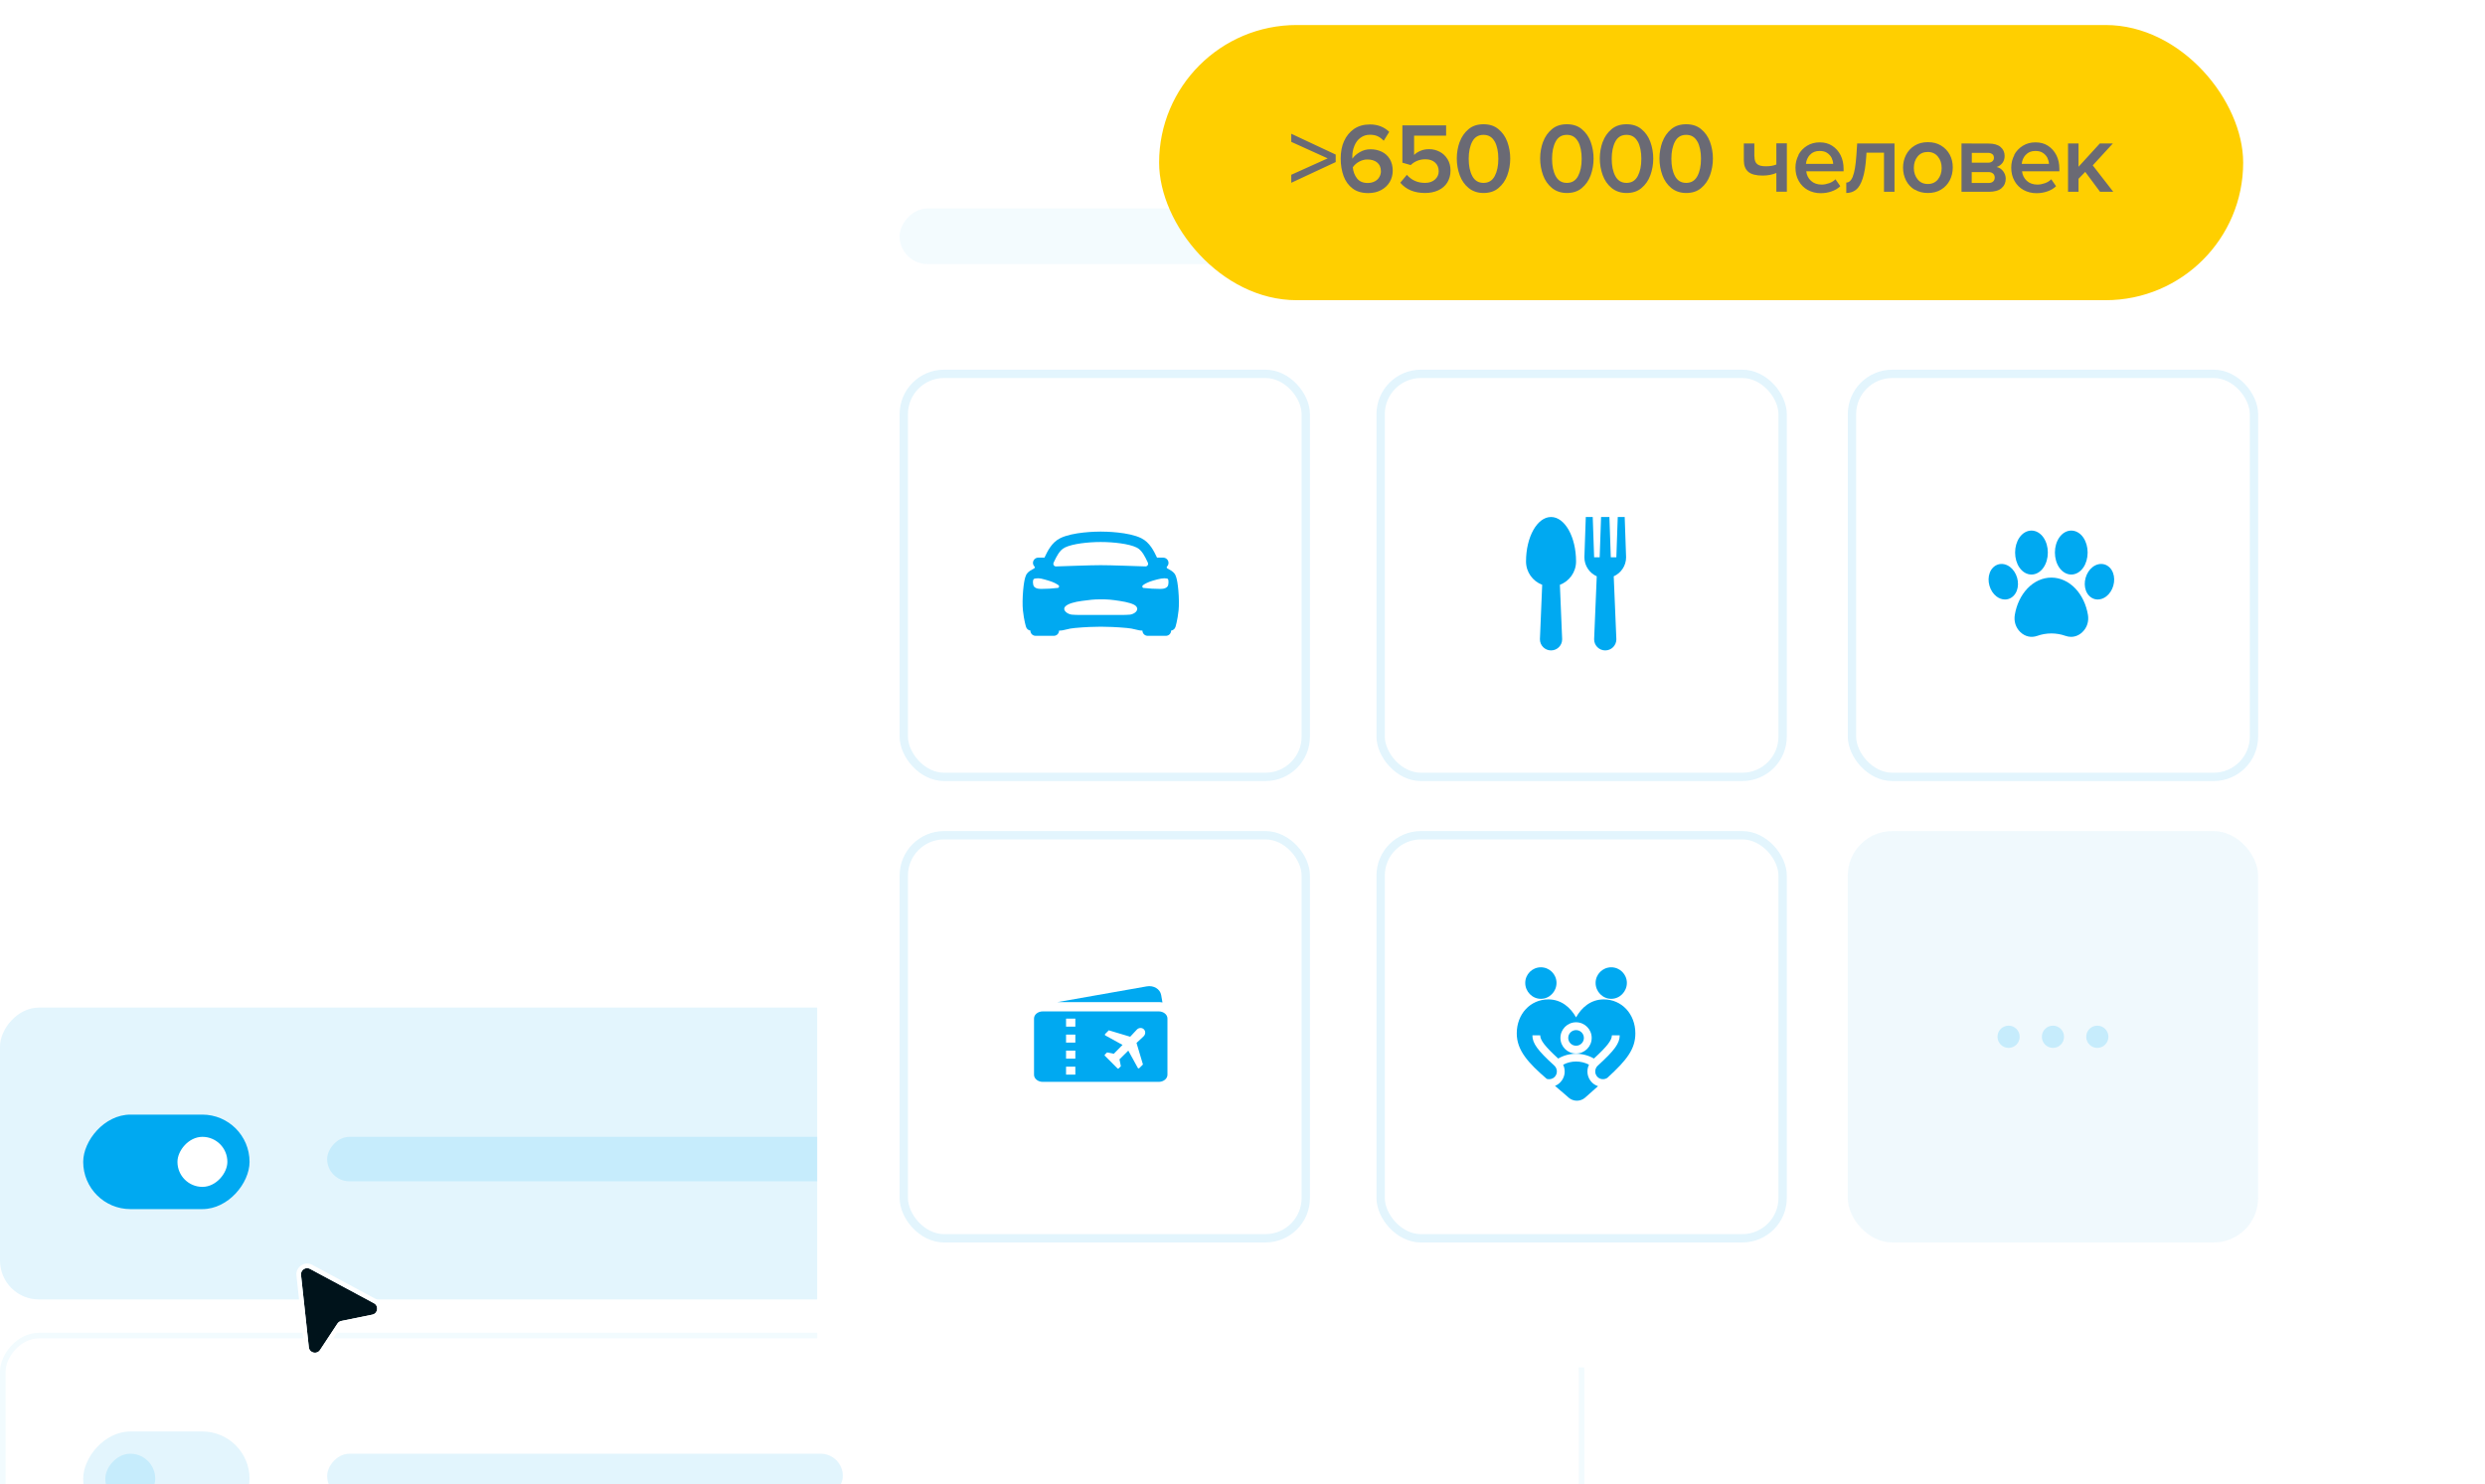 <?xml version="1.0" encoding="UTF-8"?> <svg xmlns="http://www.w3.org/2000/svg" width="298" height="178" viewBox="0 0 298 178" fill="none"><rect width="190" height="35" rx="4.667" transform="matrix(-1 0 0 1 190 120.833)" fill="#E3F5FD"></rect><rect width="19.949" height="11.333" rx="5.667" transform="matrix(-1 0 0 1 29.926 133.667)" fill="#00A9F1"></rect><rect width="5.985" height="6" rx="2.992" transform="matrix(-1 0 0 1 27.266 136.333)" fill="white"></rect><rect x="-0.333" y="0.333" width="189.333" height="33.333" rx="4.333" transform="matrix(-1 0 0 1 189.333 159.833)" stroke="#F2FBFE" stroke-width="0.667"></rect><rect width="96.418" height="5.333" rx="2.667" transform="matrix(-1 0 0 1 135.652 136.333)" fill="#C6ECFC"></rect><rect opacity="0.5" width="61.841" height="5.333" rx="2.667" transform="matrix(-1 0 0 1 101.074 174.333)" fill="#C6ECFC"></rect><g filter="url(#filter0_d_2057_460)"><path d="M36.098 152.898C36.035 152.308 36.656 151.888 37.177 152.168L44.844 156.285C45.451 156.611 45.317 157.52 44.642 157.657L40.933 158.412C40.742 158.451 40.573 158.565 40.466 158.728L38.378 161.893C37.998 162.469 37.108 162.253 37.034 161.566L36.098 152.898Z" fill="#00131B"></path><path d="M35.824 152.928C35.736 152.117 36.591 151.539 37.308 151.924L44.974 156.041C45.809 156.49 45.624 157.739 44.696 157.928L40.988 158.683C40.868 158.707 40.763 158.778 40.696 158.88L38.608 162.045C38.086 162.837 36.861 162.54 36.759 161.597L35.824 152.928Z" stroke="white" stroke-width="0.552"></path></g><g clip-path="url(#clip0_2057_460)"><g filter="url(#filter1_d_2057_460)"><path d="M286 24.667C286 18.776 281.224 14 275.333 14H108.667C102.776 14 98 18.776 98 24.667V164H286V24.667Z" fill="white"></path></g><g clip-path="url(#clip1_2057_460)"><path d="M184.781 116C183.747 116 182.906 116.841 182.906 117.875C182.906 118.909 183.747 119.782 184.781 119.782C185.815 119.782 186.656 118.909 186.656 117.875C186.656 116.841 185.815 116 184.781 116Z" fill="#00A9F1"></path><path d="M195.094 117.875C195.094 116.841 194.253 116 193.219 116C192.185 116 191.344 116.841 191.344 117.875C191.344 118.909 192.185 119.782 193.219 119.782C194.253 119.782 195.094 118.909 195.094 117.875Z" fill="#00A9F1"></path><path d="M186.475 130.223C187.566 131.139 187.834 131.396 188.126 131.645C188.405 131.881 188.752 132 189.1 132C189.45 132 189.801 131.879 190.08 131.638C190.588 131.198 191.139 130.69 191.635 130.256C191.369 130.166 191.118 130.024 190.909 129.814C190.352 129.258 190.198 128.416 190.55 127.679C189.594 127.173 188.408 127.174 187.452 127.681C187.802 128.417 187.647 129.259 187.09 129.815C186.91 129.995 186.7 130.131 186.475 130.223Z" fill="#00A9F1"></path><path d="M189 125.407C189.518 125.407 189.938 124.988 189.938 124.47C189.938 123.952 189.518 123.532 189 123.532C188.482 123.532 188.062 123.952 188.062 124.47C188.062 124.988 188.482 125.407 189 125.407Z" fill="#00A9F1"></path><path d="M189 122.008C188.358 120.852 187.25 119.851 185.679 119.851C183.518 119.851 181.889 121.602 181.889 123.925C181.889 125.976 183.284 127.481 185.489 129.384C185.814 129.481 186.178 129.401 186.428 129.151C186.812 128.768 186.781 128.144 186.39 127.789C184.377 125.96 183.764 125.109 183.764 124.156H184.702C184.702 124.747 185.278 125.494 186.858 126.944C188.162 126.179 189.838 126.181 191.142 126.944C192.722 125.494 193.298 124.747 193.298 124.156H194.236C194.236 125.109 193.623 125.96 191.61 127.789C191.221 128.142 191.186 128.766 191.572 129.151C191.888 129.466 192.38 129.502 192.75 129.261C195.095 127.124 196.111 125.799 196.111 123.925C196.111 121.602 194.482 119.851 192.321 119.851C190.749 119.851 189.642 120.852 189 122.008ZM190.875 124.47C190.875 125.504 190.034 126.345 189 126.345C187.966 126.345 187.125 125.504 187.125 124.47C187.125 123.435 187.966 122.594 189 122.594C190.034 122.594 190.875 123.435 190.875 124.47Z" fill="#00A9F1"></path></g></g><rect x="108.381" y="44.833" width="48.207" height="48.333" rx="4.833" stroke="#E3F5FD"></rect><rect x="108.381" y="100.167" width="48.207" height="48.333" rx="4.833" stroke="#E3F5FD"></rect><rect x="165.566" y="44.833" width="48.207" height="48.333" rx="4.833" stroke="#E3F5FD"></rect><rect x="165.566" y="100.167" width="48.207" height="48.333" rx="4.833" stroke="#E3F5FD"></rect><rect x="222.088" y="44.833" width="48.207" height="48.333" rx="4.833" stroke="#E3F5FD"></rect><path d="M139.402 120.218L139.245 119.326C139.118 118.606 138.348 118.141 137.525 118.286L126.818 120.174H138.947C139.103 120.174 139.255 120.19 139.402 120.218Z" fill="#00A9F1"></path><path d="M138.946 121.289H125.054C124.473 121.289 124 121.671 124 122.14V128.889C124 129.359 124.473 129.741 125.054 129.741H138.946C139.527 129.741 140 129.359 140 128.889V122.14C140 121.671 139.527 121.289 138.946 121.289ZM128.955 128.874H127.84V127.914H128.955V128.874ZM128.955 126.954H127.84V125.995H128.955V126.954ZM128.955 125.035H127.84V124.075H128.955V125.035ZM128.955 123.115H127.84V122.156H128.955V123.115ZM137.148 124.271L136.29 125.073L137.063 127.656L136.63 128.089C136.583 128.136 136.506 128.136 136.458 128.089L135.306 125.994L134.246 127.04L134.415 127.864L134.145 128.134C134.109 128.169 134.051 128.169 134.016 128.134L132.489 126.607C132.453 126.571 132.453 126.513 132.489 126.477L132.758 126.207L133.567 126.372L134.613 125.308L132.533 124.164C132.486 124.116 132.486 124.039 132.533 123.992L132.967 123.559L135.532 124.327L136.34 123.463C136.577 123.226 136.949 123.216 137.172 123.439C137.395 123.662 137.384 124.035 137.148 124.271Z" fill="#00A9F1"></path><path d="M253.427 70.236C253.277 70.764 252.977 71.222 252.584 71.525C252.27 71.767 251.913 71.894 251.563 71.894C251.43 71.894 251.301 71.876 251.174 71.84C250.71 71.707 250.334 71.339 250.143 70.829C249.969 70.364 249.957 69.817 250.107 69.289C250.258 68.76 250.557 68.302 250.949 67.999C251.381 67.667 251.894 67.552 252.36 67.684C252.823 67.817 253.201 68.185 253.391 68.695C253.565 69.16 253.578 69.707 253.427 70.236ZM243.613 68.9C244.165 68.9 244.692 68.593 245.059 68.057C245.392 67.571 245.576 66.934 245.576 66.264C245.576 65.593 245.392 64.957 245.059 64.471C244.692 63.935 244.165 63.628 243.613 63.628C243.06 63.628 242.533 63.935 242.166 64.471C241.835 64.957 241.651 65.593 241.651 66.264C241.651 66.934 241.835 67.571 242.166 68.057C242.533 68.593 243.06 68.9 243.613 68.9ZM248.386 68.9C248.94 68.9 249.467 68.593 249.834 68.057C250.165 67.571 250.349 66.934 250.349 66.264C250.349 65.593 250.165 64.957 249.834 64.471C249.467 63.935 248.94 63.628 248.386 63.628C247.835 63.628 247.308 63.935 246.941 64.471C246.608 64.957 246.424 65.593 246.424 66.264C246.424 66.934 246.608 67.571 246.941 68.057C247.308 68.593 247.835 68.9 248.386 68.9ZM241.893 69.289C241.742 68.76 241.443 68.302 241.051 67.999C240.619 67.667 240.106 67.552 239.64 67.684C239.175 67.817 238.799 68.186 238.609 68.695C238.435 69.16 238.422 69.707 238.573 70.236C238.723 70.764 239.022 71.222 239.416 71.525C239.73 71.767 240.087 71.894 240.437 71.894C240.568 71.894 240.699 71.876 240.825 71.84C241.29 71.707 241.666 71.339 241.857 70.829C242.031 70.364 242.043 69.818 241.893 69.289ZM248.88 70.578C248.075 69.733 247.054 69.267 246 69.267C244.946 69.267 243.923 69.733 243.122 70.578C242.356 71.384 241.821 72.503 241.616 73.729C241.485 74.51 241.723 75.263 242.27 75.793C242.84 76.344 243.584 76.512 244.312 76.253C244.851 76.061 245.419 75.963 246 75.963C246.581 75.963 247.149 76.061 247.688 76.253C247.912 76.333 248.138 76.372 248.36 76.372C248.858 76.372 249.335 76.174 249.728 75.793C250.277 75.263 250.515 74.51 250.384 73.729C250.179 72.503 249.644 71.384 248.88 70.578Z" fill="#00A9F1"></path><path d="M189 67.333C189 64.388 187.656 62 186 62C184.344 62 183 64.388 183 67.333C183 68.615 183.808 69.701 184.939 70.13L184.667 76.667C184.667 77.403 185.264 78 186 78C186.736 78 187.333 77.403 187.333 76.667L187.061 70.131C188.193 69.701 189 68.615 189 67.333Z" fill="#00A9F1"></path><path d="M195 66.833L194.833 62H194L193.833 66.833H193.167L193 62H192L191.833 66.833H191.167L191 62H190.167L190 66.833C190 67.85 190.609 68.721 191.482 69.112L191.167 76.667C191.167 77.403 191.764 78 192.5 78C193.236 78 193.833 77.403 193.833 76.667L193.518 69.112C194.391 68.721 195 67.85 195 66.833Z" fill="#00A9F1"></path><path d="M141.307 70.79C141.167 69.211 140.935 68.904 140.848 68.788C140.646 68.521 140.324 68.347 139.984 68.163C139.965 68.153 139.948 68.139 139.935 68.121C139.923 68.103 139.914 68.083 139.911 68.061C139.907 68.04 139.909 68.018 139.915 67.997C139.922 67.976 139.933 67.957 139.948 67.941C140.011 67.877 140.06 67.801 140.09 67.716C140.121 67.632 140.133 67.541 140.125 67.452C140.111 67.293 140.037 67.146 139.918 67.039C139.8 66.932 139.646 66.874 139.487 66.875H138.877C138.851 66.875 138.825 66.877 138.799 66.88C138.781 66.872 138.763 66.866 138.744 66.862C138.383 66.099 137.889 65.054 136.865 64.544C135.346 63.789 132.547 63.75 132 63.75C131.453 63.75 128.655 63.789 127.138 64.543C126.114 65.053 125.619 66.098 125.258 66.861L125.255 66.867C125.237 66.869 125.22 66.874 125.203 66.88C125.177 66.877 125.151 66.875 125.124 66.875H124.514C124.355 66.874 124.2 66.932 124.082 67.039C123.964 67.146 123.89 67.293 123.875 67.452C123.868 67.541 123.881 67.631 123.912 67.715C123.943 67.799 123.991 67.876 124.055 67.939C124.07 67.955 124.081 67.974 124.087 67.995C124.094 68.015 124.096 68.037 124.092 68.059C124.089 68.08 124.08 68.101 124.068 68.118C124.055 68.136 124.038 68.151 124.019 68.161C123.678 68.345 123.355 68.52 123.155 68.786C123.068 68.903 122.837 69.209 122.696 70.787C122.617 71.676 122.606 72.595 122.667 73.188C122.796 74.418 123.037 75.162 123.047 75.193C123.084 75.305 123.152 75.404 123.243 75.48C123.334 75.555 123.445 75.602 123.562 75.617V75.625C123.562 75.791 123.628 75.95 123.745 76.067C123.863 76.184 124.022 76.25 124.187 76.25H126.375C126.541 76.25 126.7 76.184 126.817 76.067C126.934 75.95 127 75.791 127 75.625C127.336 75.625 127.57 75.565 127.818 75.501C128.176 75.404 128.542 75.34 128.912 75.309C130.104 75.195 131.289 75.156 132 75.156C132.697 75.156 133.935 75.195 135.128 75.309C135.499 75.34 135.867 75.405 136.226 75.502C136.464 75.562 136.689 75.619 137.001 75.625C137.001 75.79 137.067 75.949 137.184 76.067C137.302 76.184 137.461 76.25 137.626 76.25H139.814C139.98 76.25 140.139 76.184 140.256 76.067C140.373 75.949 140.439 75.79 140.439 75.625V75.62C140.557 75.605 140.668 75.558 140.759 75.483C140.851 75.407 140.919 75.308 140.956 75.195C140.966 75.165 141.207 74.421 141.336 73.19C141.397 72.598 141.386 71.68 141.307 70.79ZM126.388 67.395C126.701 66.731 127.058 65.979 127.694 65.662C128.614 65.205 130.52 64.998 132 64.998C133.481 64.998 135.387 65.203 136.306 65.662C136.942 65.979 137.298 66.731 137.612 67.395L137.651 67.48C137.674 67.528 137.684 67.581 137.681 67.635C137.677 67.688 137.66 67.739 137.631 67.784C137.602 67.829 137.562 67.865 137.514 67.89C137.467 67.915 137.414 67.927 137.361 67.926C136.063 67.891 133.328 67.778 132 67.778C130.672 67.778 127.938 67.893 126.638 67.928C126.584 67.93 126.532 67.918 126.484 67.893C126.437 67.868 126.397 67.831 126.368 67.787C126.339 67.742 126.321 67.691 126.318 67.637C126.314 67.584 126.324 67.531 126.347 67.482C126.361 67.454 126.375 67.424 126.388 67.395ZM126.854 70.505C126.182 70.586 125.506 70.626 124.829 70.625C124.415 70.625 123.988 70.508 123.909 70.139C123.855 69.891 123.86 69.752 123.89 69.611C123.914 69.492 123.953 69.406 124.149 69.375C124.657 69.297 124.94 69.395 125.772 69.64C126.323 69.802 126.721 70.018 126.947 70.189C127.061 70.273 127 70.494 126.854 70.505ZM135.502 73.709C134.988 73.767 133.96 73.746 132.012 73.746C130.064 73.746 129.037 73.767 128.523 73.709C127.992 73.65 127.316 73.148 127.778 72.701C128.085 72.407 128.802 72.186 129.757 72.062C130.712 71.939 131.117 71.875 132.008 71.875C132.899 71.875 133.263 71.914 134.259 72.063C135.255 72.212 136.008 72.435 136.239 72.702C136.66 73.18 136.032 73.647 135.502 73.711V73.709ZM140.092 70.139C140.014 70.509 139.584 70.625 139.171 70.625C138.482 70.625 137.792 70.585 137.107 70.505C136.988 70.494 136.932 70.284 137.053 70.189C137.276 70.013 137.678 69.802 138.229 69.639C139.06 69.394 139.539 69.296 139.951 69.378C140.051 69.398 140.105 69.506 140.111 69.573C140.138 69.762 140.132 69.953 140.092 70.139V70.139Z" fill="#00A9F1"></path><rect opacity="0.2" width="66.495" height="6.667" rx="3.333" transform="matrix(-1 0 0 1 174.377 25)" fill="#C6ECFC"></rect><rect x="139" y="3" width="130" height="33" rx="16.5" fill="#FFCF00"></rect><path d="M154.848 20.96L159.216 18.992L154.848 17.012V16.04L160.176 18.536V19.436L154.848 21.92V20.96ZM161.183 16.904L161.171 16.94C161.447 16.316 161.855 15.824 162.371 15.464C162.899 15.104 163.535 14.924 164.291 14.924C165.215 14.924 165.983 15.224 166.595 15.812L165.935 16.88C165.707 16.64 165.467 16.46 165.215 16.34C164.963 16.22 164.651 16.16 164.279 16.16C163.847 16.16 163.475 16.28 163.151 16.52C162.827 16.748 162.587 17.072 162.419 17.492C162.251 17.9 162.167 18.332 162.167 18.8C162.167 18.92 162.167 18.992 162.179 19.028C162.383 18.728 162.683 18.464 163.079 18.236C163.475 18.008 163.895 17.9 164.339 17.9C164.831 17.9 165.275 17.996 165.683 18.188C166.091 18.38 166.415 18.668 166.655 19.064C166.895 19.46 167.015 19.928 167.015 20.468C167.015 20.96 166.895 21.416 166.655 21.824C166.415 22.232 166.067 22.556 165.623 22.796C165.179 23.036 164.663 23.156 164.075 23.156C163.319 23.156 162.695 22.976 162.203 22.604C161.711 22.232 161.351 21.728 161.123 21.116C160.895 20.48 160.775 19.784 160.775 19.016C160.775 18.224 160.907 17.516 161.183 16.904ZM165.131 19.484H165.155C164.843 19.244 164.447 19.124 163.979 19.124C163.643 19.124 163.319 19.208 163.007 19.376C162.683 19.544 162.431 19.772 162.227 20.06C162.275 20.576 162.443 21.02 162.731 21.392C163.019 21.764 163.451 21.944 164.015 21.944C164.339 21.944 164.627 21.872 164.879 21.74C165.119 21.608 165.299 21.44 165.419 21.212C165.539 20.996 165.599 20.78 165.599 20.552C165.599 20.084 165.443 19.724 165.131 19.484ZM168.726 20.948V20.984C169.29 21.62 170.01 21.932 170.886 21.932C171.378 21.932 171.774 21.8 172.074 21.536C172.374 21.272 172.53 20.936 172.53 20.54C172.53 20.108 172.386 19.76 172.098 19.496C171.81 19.232 171.426 19.1 170.934 19.1C170.25 19.1 169.662 19.328 169.17 19.796L168.174 19.508V15.032H173.418V16.268H169.578V18.584C169.782 18.38 170.034 18.212 170.358 18.08C170.658 17.948 171.006 17.888 171.39 17.888C171.834 17.888 172.254 17.996 172.65 18.2C173.034 18.404 173.346 18.692 173.586 19.088C173.826 19.472 173.946 19.928 173.946 20.456C173.946 20.996 173.814 21.464 173.562 21.884C173.31 22.292 172.95 22.604 172.482 22.82C172.014 23.036 171.486 23.144 170.898 23.144C169.614 23.144 168.618 22.736 167.922 21.908L168.726 20.948ZM175.046 17V17.024C175.274 16.4 175.634 15.884 176.114 15.488C176.582 15.092 177.182 14.9 177.902 14.9C178.622 14.9 179.222 15.092 179.69 15.488C180.182 15.884 180.53 16.4 180.758 17.012C180.986 17.648 181.106 18.308 181.106 19.016C181.106 19.724 180.986 20.384 180.758 21.02C180.53 21.644 180.17 22.16 179.69 22.556C179.222 22.952 178.622 23.144 177.902 23.144C177.194 23.144 176.606 22.94 176.114 22.544C175.634 22.148 175.274 21.632 175.046 21.008C174.818 20.372 174.698 19.712 174.698 19.004C174.698 18.296 174.818 17.636 175.046 17ZM179.246 16.964V16.988C178.958 16.448 178.514 16.172 177.902 16.172C177.29 16.172 176.846 16.436 176.558 16.976C176.27 17.516 176.126 18.212 176.126 19.04C176.126 19.892 176.27 20.576 176.558 21.116C176.846 21.656 177.29 21.932 177.902 21.932C178.514 21.932 178.958 21.656 179.246 21.116C179.534 20.576 179.678 19.892 179.678 19.04C179.678 18.2 179.534 17.504 179.246 16.964ZM185.042 17V17.024C185.27 16.4 185.63 15.884 186.11 15.488C186.578 15.092 187.178 14.9 187.898 14.9C188.618 14.9 189.218 15.092 189.686 15.488C190.178 15.884 190.526 16.4 190.754 17.012C190.982 17.648 191.102 18.308 191.102 19.016C191.102 19.724 190.982 20.384 190.754 21.02C190.526 21.644 190.166 22.16 189.686 22.556C189.218 22.952 188.618 23.144 187.898 23.144C187.19 23.144 186.602 22.94 186.11 22.544C185.63 22.148 185.27 21.632 185.042 21.008C184.814 20.372 184.694 19.712 184.694 19.004C184.694 18.296 184.814 17.636 185.042 17ZM189.242 16.964V16.988C188.954 16.448 188.51 16.172 187.898 16.172C187.286 16.172 186.842 16.436 186.554 16.976C186.266 17.516 186.122 18.212 186.122 19.04C186.122 19.892 186.266 20.576 186.554 21.116C186.842 21.656 187.286 21.932 187.898 21.932C188.51 21.932 188.954 21.656 189.242 21.116C189.53 20.576 189.674 19.892 189.674 19.04C189.674 18.2 189.53 17.504 189.242 16.964ZM192.197 17V17.024C192.425 16.4 192.785 15.884 193.265 15.488C193.733 15.092 194.333 14.9 195.053 14.9C195.773 14.9 196.373 15.092 196.841 15.488C197.333 15.884 197.681 16.4 197.909 17.012C198.137 17.648 198.257 18.308 198.257 19.016C198.257 19.724 198.137 20.384 197.909 21.02C197.681 21.644 197.321 22.16 196.841 22.556C196.373 22.952 195.773 23.144 195.053 23.144C194.345 23.144 193.757 22.94 193.265 22.544C192.785 22.148 192.425 21.632 192.197 21.008C191.969 20.372 191.849 19.712 191.849 19.004C191.849 18.296 191.969 17.636 192.197 17ZM196.397 16.964V16.988C196.109 16.448 195.665 16.172 195.053 16.172C194.441 16.172 193.997 16.436 193.709 16.976C193.421 17.516 193.277 18.212 193.277 19.04C193.277 19.892 193.421 20.576 193.709 21.116C193.997 21.656 194.441 21.932 195.053 21.932C195.665 21.932 196.109 21.656 196.397 21.116C196.685 20.576 196.829 19.892 196.829 19.04C196.829 18.2 196.685 17.504 196.397 16.964ZM199.351 17V17.024C199.579 16.4 199.939 15.884 200.419 15.488C200.887 15.092 201.487 14.9 202.207 14.9C202.927 14.9 203.527 15.092 203.995 15.488C204.487 15.884 204.835 16.4 205.063 17.012C205.291 17.648 205.411 18.308 205.411 19.016C205.411 19.724 205.291 20.384 205.063 21.02C204.835 21.644 204.475 22.16 203.995 22.556C203.527 22.952 202.927 23.144 202.207 23.144C201.499 23.144 200.911 22.94 200.419 22.544C199.939 22.148 199.579 21.632 199.351 21.008C199.123 20.372 199.003 19.712 199.003 19.004C199.003 18.296 199.123 17.636 199.351 17ZM203.551 16.964V16.988C203.263 16.448 202.819 16.172 202.207 16.172C201.595 16.172 201.151 16.436 200.863 16.976C200.575 17.516 200.431 18.212 200.431 19.04C200.431 19.892 200.575 20.576 200.863 21.116C201.151 21.656 201.595 21.932 202.207 21.932C202.819 21.932 203.263 21.656 203.551 21.116C203.839 20.576 203.983 19.892 203.983 19.04C203.983 18.2 203.839 17.504 203.551 16.964ZM210.38 18.776L210.392 18.764C210.392 19.196 210.5 19.496 210.716 19.676C210.92 19.856 211.268 19.94 211.76 19.94C212.276 19.94 212.696 19.868 213.02 19.724V17.192H214.28V22.988H213.02V20.744C212.54 20.948 211.988 21.056 211.364 21.056C210.572 21.056 209.996 20.9 209.648 20.6C209.3 20.3 209.12 19.844 209.12 19.232V17.204H210.38V18.776ZM215.694 18.572L215.658 18.584C215.91 18.116 216.258 17.756 216.702 17.48C217.146 17.204 217.65 17.072 218.214 17.072C218.79 17.072 219.294 17.204 219.714 17.48C220.146 17.756 220.482 18.14 220.722 18.608C220.962 19.088 221.082 19.628 221.082 20.24V20.54H216.606C216.654 20.996 216.846 21.38 217.17 21.68C217.494 21.98 217.926 22.136 218.454 22.136C218.742 22.136 219.042 22.076 219.354 21.968C219.654 21.86 219.906 21.704 220.11 21.5L220.686 22.328C220.41 22.604 220.062 22.808 219.642 22.952C219.234 23.096 218.802 23.168 218.334 23.168C217.77 23.168 217.254 23.036 216.786 22.784C216.33 22.532 215.97 22.172 215.706 21.704C215.442 21.236 215.31 20.708 215.31 20.108C215.31 19.544 215.442 19.04 215.694 18.572ZM217.05 18.572H217.038C216.762 18.884 216.606 19.244 216.57 19.652H219.834C219.822 19.4 219.75 19.148 219.642 18.92C219.522 18.692 219.342 18.488 219.102 18.332C218.874 18.176 218.574 18.104 218.202 18.104C217.71 18.104 217.326 18.26 217.05 18.572ZM222.196 21.176L222.184 21.164C222.388 20.684 222.532 19.844 222.616 18.644L222.712 17.204H227.188V23H225.928V18.308H223.828L223.804 18.704C223.732 19.856 223.588 20.756 223.372 21.404C223.156 22.064 222.892 22.508 222.568 22.76C222.244 23.012 221.848 23.144 221.404 23.144V21.896C221.728 21.896 221.992 21.656 222.196 21.176ZM229.628 22.736L229.616 22.76C229.16 22.484 228.812 22.112 228.572 21.644C228.332 21.176 228.212 20.66 228.212 20.096C228.212 19.556 228.332 19.04 228.572 18.572C228.812 18.104 229.16 17.732 229.616 17.456C230.06 17.18 230.588 17.048 231.188 17.048C231.8 17.048 232.328 17.18 232.772 17.456C233.228 17.732 233.576 18.104 233.816 18.548C234.056 19.004 234.176 19.508 234.176 20.072C234.176 20.636 234.056 21.152 233.816 21.62C233.576 22.088 233.228 22.46 232.772 22.736C232.328 23.012 231.8 23.144 231.188 23.144C230.6 23.144 230.072 23.012 229.628 22.736ZM232.412 21.5L232.388 21.524C232.688 21.152 232.844 20.696 232.844 20.156C232.844 19.616 232.7 19.16 232.4 18.788C232.1 18.416 231.692 18.224 231.176 18.224C230.66 18.224 230.252 18.404 229.952 18.776C229.652 19.148 229.508 19.604 229.508 20.144C229.508 20.684 229.664 21.14 229.964 21.512C230.264 21.884 230.672 22.064 231.188 22.064C231.704 22.064 232.112 21.872 232.412 21.5ZM235.223 17.204L238.463 17.216C239.099 17.216 239.579 17.348 239.903 17.624C240.227 17.9 240.395 18.26 240.395 18.704C240.395 19.04 240.299 19.328 240.119 19.556C239.939 19.784 239.711 19.94 239.435 20.024C239.759 20.096 240.011 20.264 240.215 20.528C240.419 20.804 240.527 21.104 240.527 21.428C240.527 21.896 240.359 22.28 240.023 22.568C239.687 22.856 239.183 23 238.511 23H235.223V17.204ZM238.931 18.488V18.5C238.799 18.392 238.643 18.332 238.451 18.332H236.459V19.508H238.451C238.643 19.508 238.799 19.448 238.931 19.34C239.051 19.232 239.111 19.1 239.111 18.92C239.111 18.74 239.051 18.596 238.931 18.488ZM239.015 20.816V20.828C238.883 20.696 238.703 20.636 238.475 20.636H236.447V21.944H238.475C238.703 21.944 238.883 21.884 239.015 21.764C239.147 21.644 239.207 21.488 239.207 21.284C239.207 21.104 239.147 20.948 239.015 20.816ZM241.57 18.572L241.534 18.584C241.786 18.116 242.134 17.756 242.578 17.48C243.022 17.204 243.526 17.072 244.09 17.072C244.666 17.072 245.17 17.204 245.59 17.48C246.022 17.756 246.358 18.14 246.598 18.608C246.838 19.088 246.958 19.628 246.958 20.24V20.54H242.482C242.53 20.996 242.722 21.38 243.046 21.68C243.37 21.98 243.802 22.136 244.33 22.136C244.618 22.136 244.918 22.076 245.23 21.968C245.53 21.86 245.782 21.704 245.986 21.5L246.562 22.328C246.286 22.604 245.938 22.808 245.518 22.952C245.11 23.096 244.678 23.168 244.21 23.168C243.646 23.168 243.13 23.036 242.662 22.784C242.206 22.532 241.846 22.172 241.582 21.704C241.318 21.236 241.186 20.708 241.186 20.108C241.186 19.544 241.318 19.04 241.57 18.572ZM242.926 18.572H242.914C242.638 18.884 242.482 19.244 242.446 19.652H245.71C245.698 19.4 245.626 19.148 245.518 18.92C245.398 18.692 245.218 18.488 244.978 18.332C244.75 18.176 244.45 18.104 244.078 18.104C243.586 18.104 243.202 18.26 242.926 18.572ZM250.061 20.612L249.257 21.44V23H247.997V17.204H249.257V20L251.813 17.204H253.373L250.961 19.832L253.421 23H251.837L250.061 20.612Z" fill="#6A6A74"></path><rect opacity="0.5" x="221.586" y="99.667" width="49.207" height="49.333" rx="5.333" fill="#E3F5FD"></rect><ellipse cx="240.869" cy="124.333" rx="1.33" ry="1.333" fill="#C6ECFC"></ellipse><ellipse cx="246.189" cy="124.333" rx="1.33" ry="1.333" fill="#C6ECFC"></ellipse><ellipse cx="251.51" cy="124.333" rx="1.33" ry="1.333" fill="#C6ECFC"></ellipse><rect width="19.949" height="11.333" rx="5.667" transform="matrix(-1 0 0 1 29.926 171.667)" fill="#E3F5FD"></rect><rect width="5.985" height="6" rx="2.992" transform="matrix(-1 0 0 1 18.617 174.333)" fill="#C6ECFC"></rect><defs><filter id="filter0_d_2057_460" x="23.483" y="139.467" width="34.359" height="35.37" filterUnits="userSpaceOnUse" color-interpolation-filters="sRGB"><feFlood flood-opacity="0" result="BackgroundImageFix"></feFlood><feColorMatrix in="SourceAlpha" type="matrix" values="0 0 0 0 0 0 0 0 0 0 0 0 0 0 0 0 0 0 127 0" result="hardAlpha"></feColorMatrix><feOffset></feOffset><feGaussianBlur stdDeviation="6.029"></feGaussianBlur><feComposite in2="hardAlpha" operator="out"></feComposite><feColorMatrix type="matrix" values="0 0 0 0 0 0 0 0 0 0 0 0 0 0 0 0 0 0 0.2 0"></feColorMatrix><feBlend mode="normal" in2="BackgroundImageFix" result="effect1_dropShadow_2057_460"></feBlend><feBlend mode="normal" in="SourceGraphic" in2="effect1_dropShadow_2057_460" result="shape"></feBlend></filter><filter id="filter1_d_2057_460" x="71.733" y="-8.933" width="240.533" height="202.533" filterUnits="userSpaceOnUse" color-interpolation-filters="sRGB"><feFlood flood-opacity="0" result="BackgroundImageFix"></feFlood><feColorMatrix in="SourceAlpha" type="matrix" values="0 0 0 0 0 0 0 0 0 0 0 0 0 0 0 0 0 0 127 0" result="hardAlpha"></feColorMatrix><feOffset dy="3.333"></feOffset><feGaussianBlur stdDeviation="13.133"></feGaussianBlur><feComposite in2="hardAlpha" operator="out"></feComposite><feColorMatrix type="matrix" values="0 0 0 0 0 0 0 0 0 0 0 0 0 0 0 0 0 0 0.05 0"></feColorMatrix><feBlend mode="normal" in2="BackgroundImageFix" result="effect1_dropShadow_2057_460"></feBlend><feBlend mode="normal" in="SourceGraphic" in2="effect1_dropShadow_2057_460" result="shape"></feBlend></filter><clipPath id="clip0_2057_460"><rect width="217" height="164" fill="white" transform="translate(81)"></rect></clipPath><clipPath id="clip1_2057_460"><rect width="16" height="16" fill="white" transform="translate(181 116)"></rect></clipPath></defs></svg> 